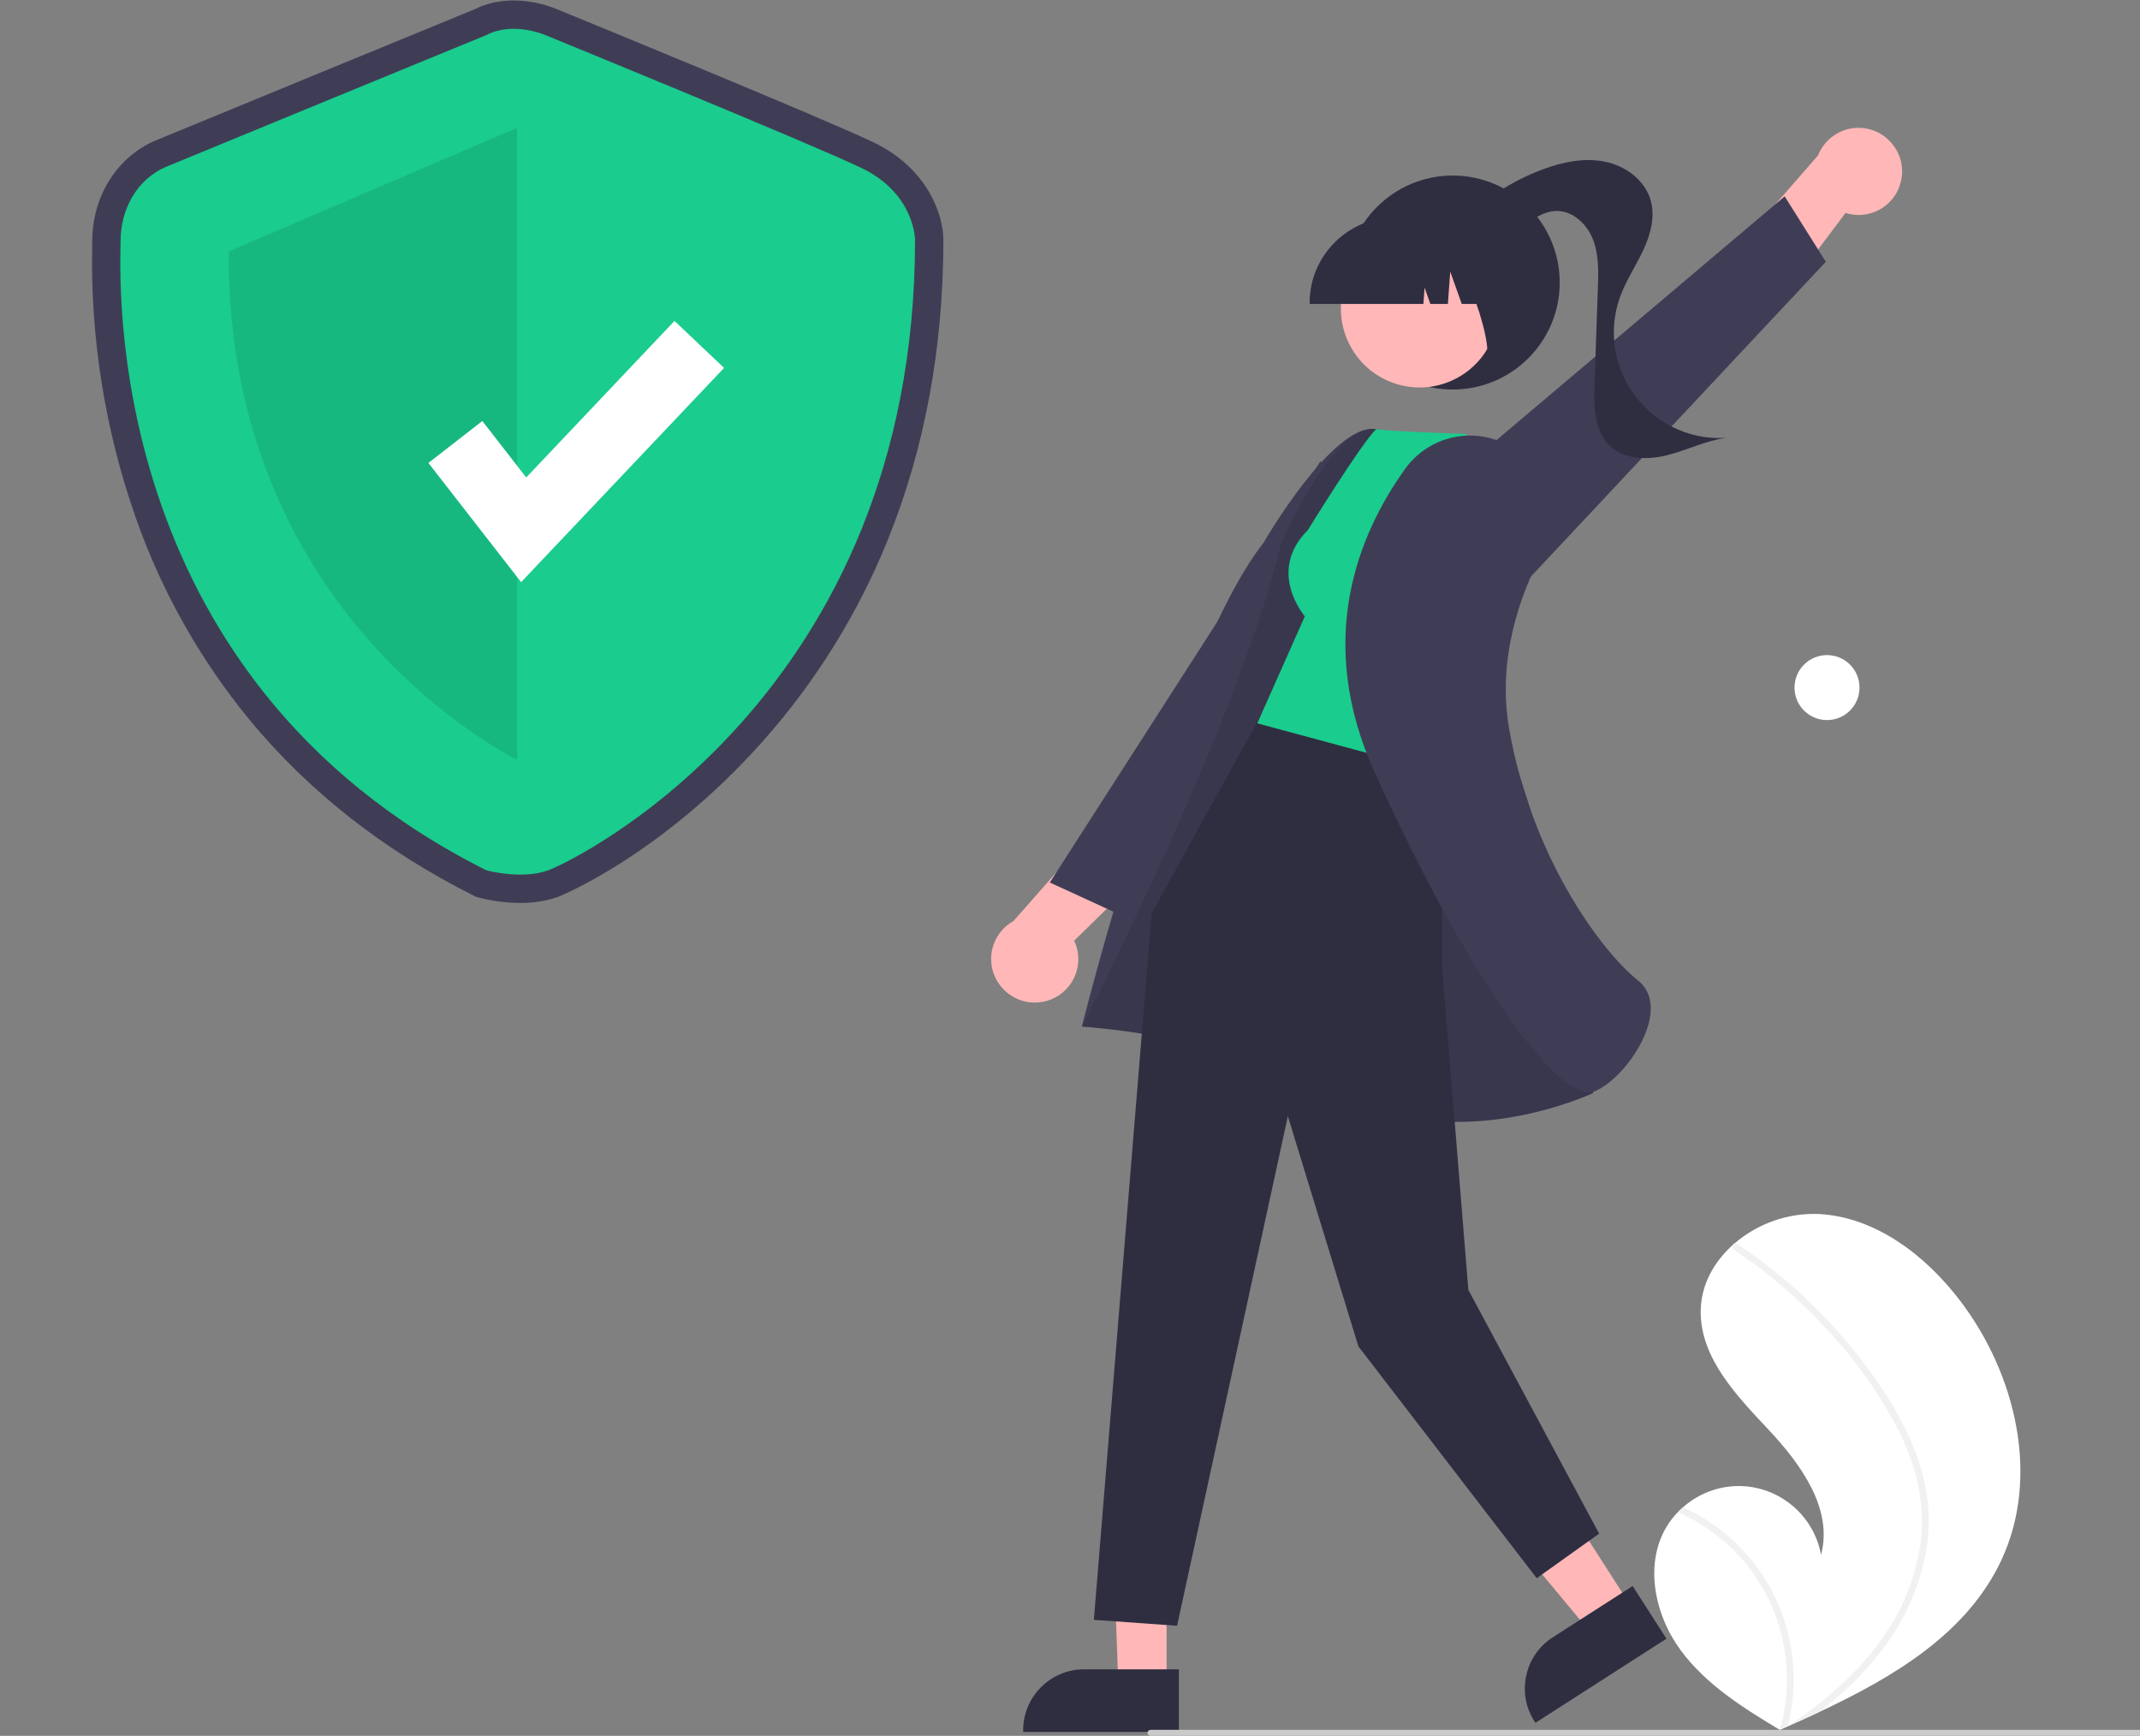<?xml version="1.0" encoding="UTF-8" standalone="no"?>
<!DOCTYPE svg PUBLIC "-//W3C//DTD SVG 1.1//EN" "http://www.w3.org/Graphics/SVG/1.1/DTD/svg11.dtd">
<svg width="100%" height="100%" viewBox="0 0 720 584" version="1.1" xmlns="http://www.w3.org/2000/svg" xmlns:xlink="http://www.w3.org/1999/xlink" xml:space="preserve" xmlns:serif="http://www.serif.com/" style="fill-rule:evenodd;clip-rule:evenodd;stroke-linejoin:round;stroke-miterlimit:2;">
    <rect x="0" y="0" width="720" height="584" fill="#808080" stroke="none"/>
    <g transform="matrix(0.748,0,0,0.748,-111.501,-118.03)">
        <path d="M383.03,563.919C376.741,563.898 370.479,563.088 364.391,561.508L363.191,561.176L362.078,560.618C321.836,540.442 287.886,513.791 261.171,481.407C239.056,454.443 221.815,423.826 210.222,390.937C196.358,351.56 189.688,310.009 190.531,268.272C190.548,267.396 190.562,266.72 190.562,266.254C190.562,245.964 201.824,228.162 219.253,220.9C232.593,215.342 353.709,165.595 362.46,162C378.94,153.743 396.522,160.635 399.335,161.84C405.646,164.421 517.61,210.215 541.806,221.737C566.742,233.611 573.395,254.942 573.395,265.674C573.395,314.263 564.98,359.672 548.383,400.642C534.98,433.803 515.983,464.419 492.221,491.153C446.374,542.747 400.516,561.037 400.073,561.198C394.592,563.084 388.826,564.005 383.03,563.919ZM372.246,537.205C376.222,538.097 385.375,539.434 391.342,537.257C398.921,534.493 437.304,514.589 473.172,474.225C522.729,418.456 547.874,348.35 547.911,265.854C547.823,264.182 546.636,252.262 530.85,244.745C507.123,233.447 390.746,185.86 389.573,185.381L389.252,185.244C386.813,184.222 379.051,182.07 373.701,184.873L372.63,185.373C371.332,185.905 242.766,238.71 229.055,244.423C219.463,248.42 216.046,258.321 216.046,266.254C216.046,266.833 216.031,267.677 216.009,268.767C214.914,325.214 227.976,464.113 372.246,537.205Z" style="fill:rgb(63,61,86);fill-rule:nonzero;"/>
    </g>
    <g transform="matrix(1,0,0,1,-325.238,-176.442)">
        <path d="M886.137,689.8C887.165,688.139 888.374,686.598 889.743,685.205C890.308,684.619 890.903,684.068 891.517,683.531C896.669,678.946 903.331,676.41 910.227,676.41C923.781,676.41 935.504,686.201 937.919,699.538C942.043,684.286 931.307,669.262 920.513,657.723C909.714,646.187 897.37,633.531 897.432,617.724C897.462,608.929 901.765,601.082 908.261,595.264C908.462,595.088 908.662,594.912 908.867,594.742C916.716,588.014 926.824,584.491 937.155,584.883C956.354,585.912 973.117,598.815 984.759,614.121C1003.5,638.748 1011.71,673.318 998.591,701.352C987.052,726.009 962.442,740.65 937.326,752.421C933.818,754.065 930.318,755.66 926.825,757.204C926.802,757.21 926.777,757.227 926.754,757.233C926.585,757.307 926.417,757.381 926.26,757.457C925.539,757.775 924.818,758.093 924.103,758.407L924.434,758.624L925.467,759.292C925.109,759.076 924.754,758.865 924.396,758.648C924.29,758.583 924.177,758.521 924.071,758.455C911.735,751.053 899.228,743.223 890.706,731.667C881.867,719.67 878.314,702.484 886.137,689.8Z" style="fill:white;fill-rule:nonzero;"/>
    </g>
    <g transform="matrix(1,0,0,1,-325.238,-176.442)">
        <path d="M968.44,661.936C971.172,668.15 972.983,674.73 973.816,681.466C974.471,687.473 974.225,693.545 973.085,699.479C970.635,711.673 965.292,723.102 957.507,732.801C951.634,740.165 944.853,746.758 937.326,752.421C933.819,754.065 930.318,755.66 926.825,757.204C926.802,757.21 926.777,757.227 926.754,757.233C926.586,757.307 926.417,757.381 926.26,757.457C925.539,757.775 924.818,758.093 924.103,758.407L924.434,758.624L925.467,759.292C925.108,759.076 924.754,758.865 924.396,758.648C924.29,758.583 924.177,758.521 924.071,758.455C929.575,739.203 925.391,718.43 912.864,702.809C906.652,695.201 898.729,689.169 889.743,685.205C890.308,684.619 890.903,684.068 891.517,683.531C894.978,685.12 898.292,687.013 901.421,689.186C912.606,696.917 921.01,708.05 925.379,720.926C929.28,732.608 929.768,745.165 926.784,757.114C927.403,756.709 928.025,756.294 928.629,755.881C940.121,748.131 950.712,738.823 958.69,727.41C965.57,717.764 969.974,706.573 971.511,694.825C973.04,681.991 969.829,669.371 964.1,657.92C957.773,645.669 949.8,634.341 940.403,624.25C930.965,613.88 920.294,604.705 908.627,596.928C908.085,596.562 907.922,595.824 908.261,595.264C908.386,595.017 908.604,594.829 908.867,594.742C909.137,594.673 909.424,594.731 909.646,594.9C911.086,595.861 912.514,596.83 913.925,597.829C925.674,606.148 936.344,615.895 945.69,626.845C954.721,637.4 962.94,649.126 968.44,661.936Z" style="fill:rgb(241,241,241);fill-rule:nonzero;"/>
    </g>
    <g id="b777be60-18da-4893-88a8-55a275d98bc2" transform="matrix(1,0,0,1,-133.346,-36.942)">
        <circle cx="748.042" cy="268.276" r="10.934" style="fill:white;"/>
    </g>
    <g transform="matrix(1,0,0,1,-325.238,-176.442)">
        <path d="M965.062,236.135C965.157,235.458 965.205,234.775 965.205,234.092C965.205,226.054 958.591,219.439 950.553,219.439C944.551,219.439 939.13,223.127 936.925,228.709L906.008,264.153L915.08,289.49L946.173,248.075C947.61,248.535 949.11,248.769 950.619,248.769C957.884,248.769 964.095,243.336 965.062,236.135Z" style="fill:rgb(255,183,183);fill-rule:nonzero;"/>
    </g>
    <g transform="matrix(1,0,0,1,-133.346,-36.942)">
        <path d="M645.013,234.549L747.642,125.02L733.799,103.012L605.076,211.876L645.013,234.549Z" style="fill:rgb(63,61,86);fill-rule:nonzero;"/>
    </g>
    <g transform="matrix(1,0,0,1,-133.346,-36.942)">
        <circle cx="622.108" cy="132" r="36" style="fill:rgb(47,46,65);"/>
    </g>
    <g transform="matrix(1,0,0,1,-325.238,-176.442)">
        <path d="M816.894,251.163C824.64,243.308 834.015,237.246 844.357,233.404C850.996,230.945 858.221,229.425 865.162,230.822C872.103,232.218 878.666,237.02 880.602,243.83C882.186,249.398 880.551,255.393 878.094,260.635C875.637,265.877 872.356,270.738 870.369,276.175C868.944,280.075 868.214,284.196 868.214,288.349C868.214,307.806 884.225,323.817 903.682,323.817C904.475,323.817 905.267,323.79 906.058,323.737C899.239,324.652 892.953,327.856 886.287,329.562C879.622,331.268 871.754,331.152 866.801,326.377C861.56,321.324 861.455,313.11 861.709,305.834C862.085,295.019 862.462,284.204 862.839,273.389C863.031,267.874 863.195,262.182 861.206,257.034C859.217,251.886 854.49,247.378 848.971,247.425C844.788,247.461 841.086,249.994 837.732,252.493C834.378,254.992 830.828,257.658 826.662,258.029C822.496,258.401 817.739,255.318 818.051,251.147L816.894,251.163Z" style="fill:rgb(47,46,65);fill-rule:nonzero;"/>
    </g>
    <g transform="matrix(1,0,0,1,-325.238,-176.442)">
        <path d="M677.269,513.223C675.992,513.578 674.673,513.757 673.348,513.757C665.31,513.757 658.696,507.143 658.696,499.105C658.696,493.792 661.586,488.879 666.23,486.298L697.331,451.014L723.636,456.697L686.638,492.936C687.557,494.881 688.033,497.005 688.033,499.157C688.033,505.717 683.602,511.508 677.27,513.223L677.269,513.223Z" style="fill:rgb(255,183,183);fill-rule:nonzero;"/>
    </g>
    <g transform="matrix(1,0,0,1,-133.346,-36.942)">
        <path d="M587.698,247.405L510.183,344.705L486.555,333.857L577.665,192.012L587.698,247.405Z" style="fill:rgb(63,61,86);fill-rule:nonzero;"/>
    </g>
    <g transform="matrix(1,0,0,1,-133.346,-36.942)">
        <path d="M525.848,541.211L507.374,540.921L509.596,603.887L525.845,603.887L525.848,541.211Z" style="fill:rgb(255,183,183);fill-rule:nonzero;"/>
    </g>
    <g transform="matrix(1,0,0,1,-325.238,-176.442)">
        <path d="M721.882,738.082L689.88,738.081C678.693,738.081 669.487,747.287 669.486,758.474L669.486,759.137L721.881,759.139L721.882,738.082Z" style="fill:rgb(47,46,65);fill-rule:nonzero;"/>
    </g>
    <g transform="matrix(1,0,0,1,-133.346,-36.942)">
        <path d="M648.165,524.511L627.984,537.467L668.352,586.032L682.026,577.253L648.165,524.511Z" style="fill:rgb(255,183,183);fill-rule:nonzero;"/>
    </g>
    <g transform="matrix(1,0,0,1,-325.238,-176.442)">
        <path d="M874.54,710.049L847.611,727.338L847.61,727.338C838.196,733.383 835.423,746.103 841.467,755.517L841.825,756.075L885.916,727.768L874.54,710.049Z" style="fill:rgb(47,46,65);fill-rule:nonzero;"/>
    </g>
    <g transform="matrix(1,0,0,1,-325.238,-176.442)">
        <path d="M847.247,471.74C847.247,471.74 802.407,322.813 787.997,320.8C773.587,318.788 750.369,359.013 750.369,359.013C720.266,397.421 689.225,521.834 689.225,521.834C689.225,521.834 740.972,525.072 778.798,545.198C816.625,565.323 861.266,544.179 861.266,544.179L847.247,471.74Z" style="fill:rgb(63,61,86);fill-rule:nonzero;"/>
    </g>
    <g transform="matrix(1,0,0,1,-325.238,-176.442)">
        <path d="M847.247,471.74C847.247,471.74 802.407,322.813 787.997,320.8C773.587,318.788 756.266,359.421 756.266,359.421C741.266,421.421 689.225,521.834 689.225,521.834C689.225,521.834 740.972,525.072 778.798,545.198C816.625,565.323 861.266,544.179 861.266,544.179L847.247,471.74Z" style="fill-opacity:0.1;fill-rule:nonzero;"/>
    </g>
    <g transform="matrix(1,0,0,1,-133.346,-36.942)">
        <path d="M618.567,287.682L618.567,362.517L627.374,470.921L671.374,552.921L650.374,567.921L590.374,489.921L566.643,412.472L529.374,583.921L501.374,581.921L520.82,344.21L557.721,277.3L618.567,287.682Z" style="fill:rgb(47,46,65);fill-rule:nonzero;"/>
    </g>
    <g transform="matrix(1,0,0,1,-325.238,-176.442)">
        <path d="M765.25,354.8C751.25,368.8 764.25,383.8 764.25,383.8L748.25,419.8L811.25,436.8L833.266,338.421L818.266,322.421C788.266,321.421 788.25,320.8 788.25,320.8C782.994,325.944 765.25,354.8 765.25,354.8Z" style="fill:rgb(26,204,141);fill-rule:nonzero;"/>
    </g>
    <g transform="matrix(1,0,0,1,-325.238,-176.442)">
        <path d="M835.803,328.23C831.18,324.817 825.583,322.975 819.837,322.975C811.201,322.975 803.074,327.136 798.026,334.143C782.188,356.195 767.543,391.804 787.721,436.214C820.12,507.524 848.314,544.029 859.776,544.025C860.277,544.029 860.774,543.951 861.249,543.793C868.305,541.4 878.505,529.461 880.352,518.941C881.013,515.175 880.856,509.93 876.353,506.329C863.417,495.982 840.195,463.767 832.951,421.365C828.947,397.935 836.711,376.593 843.929,362.815C850.203,351.083 846.869,336.369 836.151,328.486L835.803,328.23Z" style="fill:rgb(63,61,86);fill-rule:nonzero;"/>
    </g>
    <g transform="matrix(0.877,-0.48,0.48,0.877,-361.463,243.192)">
        <circle cx="803.14" cy="280.711" r="26.5" style="fill:rgb(255,183,183);"/>
    </g>
    <g transform="matrix(1,0,0,1,-325.238,-176.442)">
        <path d="M765.872,278.707L804.138,278.707L804.53,273.213L806.492,278.707L812.384,278.707L813.162,267.819L817.05,278.707L828.451,278.707L828.451,278.168C828.434,262.489 815.538,249.593 799.859,249.575L794.464,249.575C778.786,249.593 765.89,262.489 765.872,278.168L765.872,278.707Z" style="fill:rgb(47,46,65);fill-rule:nonzero;"/>
    </g>
    <g transform="matrix(1,0,0,1,-325.238,-176.442)">
        <path d="M822.67,298.454L839,293.156L839,253.5L808.156,253.5L808.919,254.262C819.544,264.873 831.36,302.519 822.67,298.454Z" style="fill:rgb(47,46,65);fill-rule:nonzero;"/>
    </g>
    <g transform="matrix(0.748,0,0,0.748,-111.501,-118.03)">
        <path d="M367.789,173.586C367.789,173.586 238.054,226.87 224.154,232.662C210.254,238.453 203.304,252.353 203.304,266.254C203.304,280.154 192.879,461.532 367.789,549.228C367.789,549.228 383.663,553.62 395.707,549.228C407.752,544.835 560.653,470.701 560.653,265.674C560.653,265.674 560.653,244.824 536.328,233.241C512.002,221.657 394.394,173.586 394.394,173.586C394.394,173.586 379.951,167.215 367.789,173.586Z" style="fill:rgb(26,204,141);fill-rule:nonzero;"/>
    </g>
    <g transform="matrix(0.748,0,0,0.748,-111.501,-118.03)">
        <path d="M381.689,215.286L381.689,499.537C381.689,499.537 250.796,436.53 251.954,270.887L381.689,215.286Z" style="fill-opacity:0.1;fill-rule:nonzero;"/>
    </g>
    <g transform="matrix(0.748,0,0,0.748,31.017,0.195)">
        <path d="M192.931,261.581L151.235,207.969L175.483,189.11L195.226,214.494L261.921,144.088L284.224,165.219L192.931,261.581Z" style="fill:white;fill-rule:nonzero;"/>
    </g>
    <g transform="matrix(1,0,0,1,-240.45,-158)">
        <path d="M1008.53,742L627.535,742C626.987,742 626.535,741.549 626.535,741C626.535,740.451 626.987,740 627.535,740L1008.53,740C1009.08,740 1009.53,740.451 1009.53,741C1009.53,741.549 1009.08,742 1008.53,742Z" style="fill:rgb(202,202,202);fill-rule:nonzero;"/>
    </g>
</svg>
